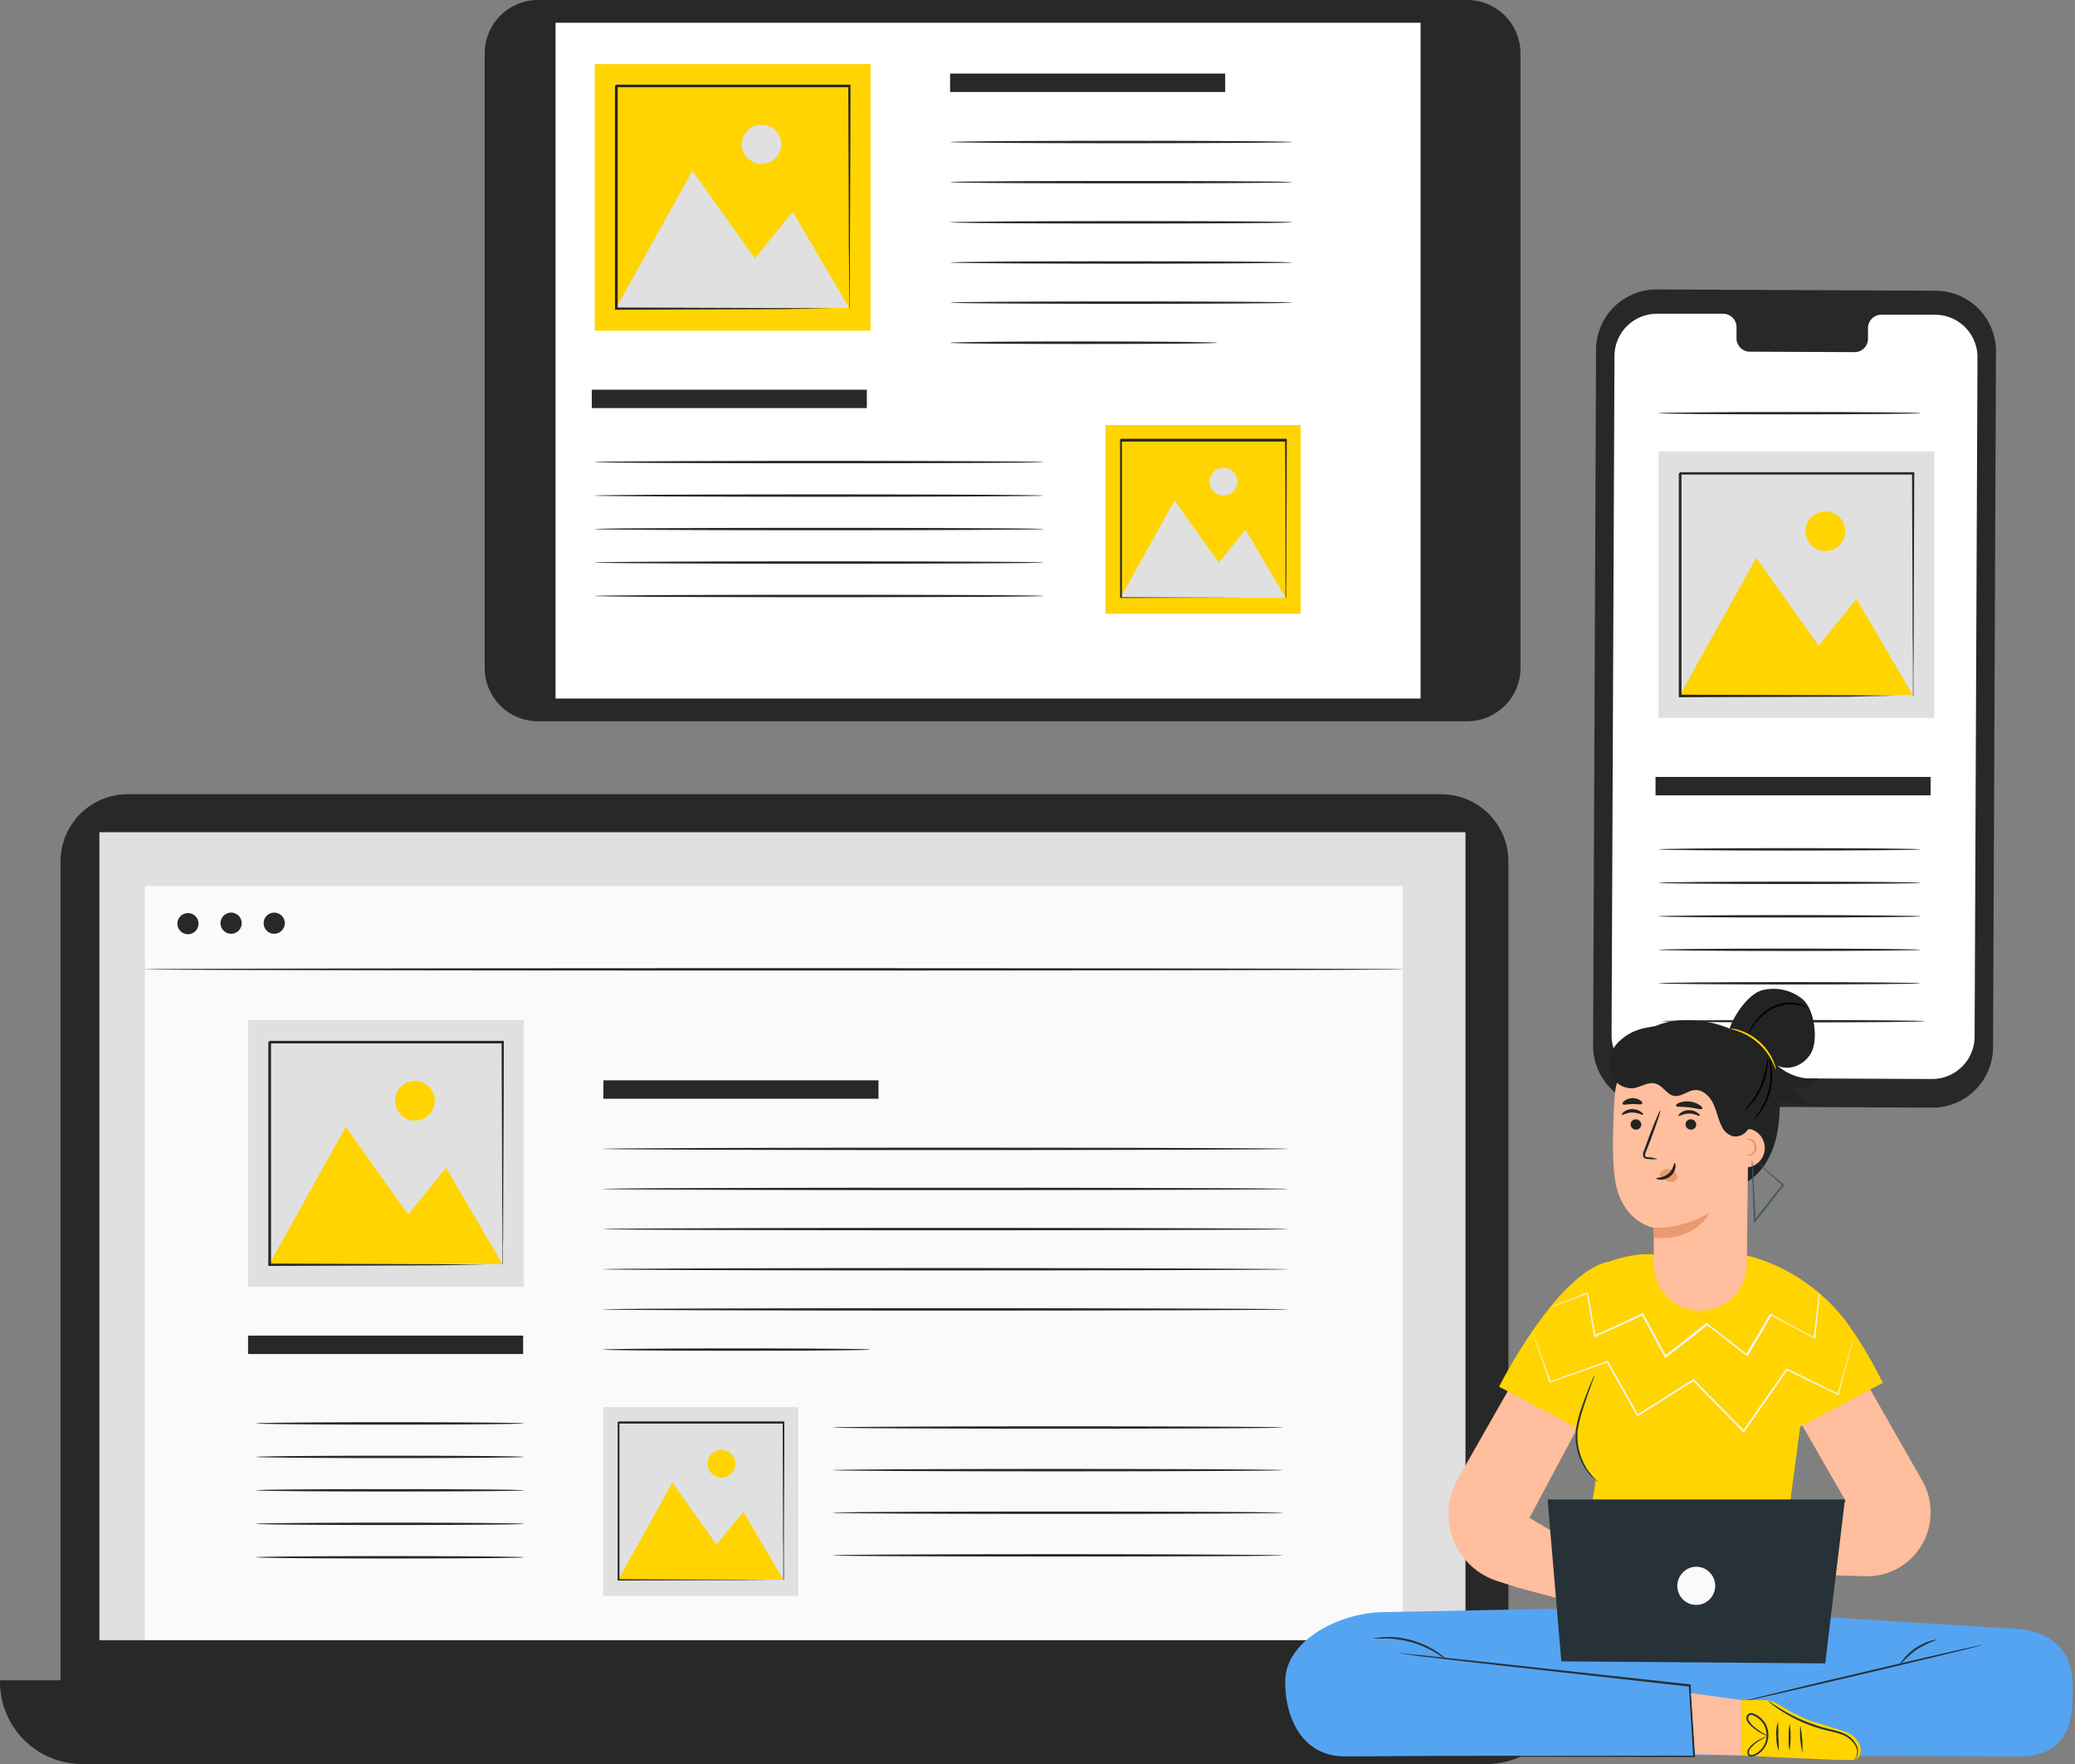 <svg width="100" height="85" fill="none" xmlns="http://www.w3.org/2000/svg"><rect width="100%" height="100%" fill="#808080" stroke="none"/><path d="M93.11 53.372l-13.424-.063a2.92 2.92 0 01-2.91-2.925l.142-33.536a2.913 2.913 0 011.818-2.686 2.92 2.92 0 011.12-.215l13.423.062a2.922 2.922 0 012.694 1.808c.146.355.22.734.219 1.118l-.142 33.533a2.917 2.917 0 01-2.94 2.904z" fill="#282828"/><path d="M93.261 15.165h-2.603a.644.644 0 00-.634.667v.469a.646.646 0 01-.634.667l-5.076-.022a.647.647 0 01-.627-.667v-.494a.648.648 0 00-.63-.667h-3.195a2.045 2.045 0 00-2.056 2.032l-.14 32.731a2.041 2.041 0 002.04 2.05l13.398.062a2.05 2.05 0 002.058-2.032l.138-32.733a2.046 2.046 0 00-2.038-2.063z" fill="#fff"/><path d="M93.041 37.438H79.784v.887h13.257v-.887zM92.563 40.928c0 .031-2.83.058-6.32.058-3.488 0-6.32-.027-6.32-.058 0-.031 2.83-.06 6.32-.06 3.492 0 6.32.027 6.32.06zM92.563 19.91c0 .03-2.83.057-6.32.057-3.488 0-6.32-.026-6.32-.058 0-.03 2.83-.057 6.32-.057 3.492 0 6.32.024 6.32.057zM92.563 42.54c0 .031-2.83.058-6.32.058-3.488 0-6.32-.027-6.32-.058 0-.031 2.83-.058 6.32-.058 3.492 0 6.32.027 6.32.058zM92.563 44.154c0 .031-2.83.058-6.32.058-3.488 0-6.32-.027-6.32-.058 0-.031 2.83-.06 6.32-.06 3.492 0 6.32.027 6.32.06zM92.563 45.766c0 .031-2.83.058-6.32.058-3.488 0-6.32-.027-6.32-.058 0-.031 2.83-.058 6.32-.058 3.492 0 6.32.027 6.32.058zM92.563 47.38c0 .031-2.83.058-6.32.058-3.488 0-6.32-.027-6.32-.058 0-.031 2.83-.058 6.32-.058 3.492 0 6.32.034 6.32.058zM92.75 49.208c0 .033-2.83.058-6.32.058-3.488 0-6.319-.025-6.319-.058 0-.034 2.828-.058 6.32-.058 3.49 0 6.319.026 6.319.058z" fill="#282828"/><path d="M93.22 21.748H79.93v12.848h13.29V21.748z" fill="#E0E0E0"/><path d="M80.96 33.496l3.678-6.612 3.006 4.226 1.826-2.243 2.72 4.629H80.96zM88.925 25.599a.955.955 0 01-1.143.937.956.956 0 111.143-.937z" fill="#FFD400"/><path d="M92.19 33.531a.437.437 0 010-.05v-.152-.578c0-.51 0-1.245-.016-2.181 0-1.877-.016-4.549-.027-7.757l.054.053H80.973a.604.604 0 01.062-.062V33.527l-.055-.053 8.119.026 2.292.016H92.16h-.747l-2.298.055-8.155.027h-.054v-.056-5.064V22.82l.065-.065h11.283v.056l-.029 7.781c0 .932-.01 1.663-.013 2.17v.712c0 .035-.02.06-.022.057zM23.359 2.568v29.618a2.569 2.569 0 002.57 2.568h44.777c1.42 0 2.57-1.15 2.57-2.568V2.568A2.569 2.569 0 0070.706 0H25.93c-1.42 0-2.57 1.15-2.57 2.568z" fill="#282828"/><path d="M26.774 1.096v32.562h41.687V1.096H26.774z" fill="#fff"/><path d="M70.758 16.043a1.336 1.336 0 01.944 2.277 1.335 1.335 0 01-1.888-1.886c.25-.25.59-.39.944-.39zM24.797 12.415v9.924c0 .15.121.272.271.272h.01c.15 0 .27-.122.27-.272v-9.924a.271.271 0 00-.27-.271h-.01a.271.271 0 00-.271.27zM59.045 3.544H45.788v.887h13.257v-.887zM41.776 18.778H28.519v.887h13.257v-.887zM62.273 6.843c0 .031-3.69.058-8.233.058-4.543 0-8.244-.027-8.244-.058 0-.03 3.69-.058 8.244-.058 4.555 0 8.233.025 8.233.058zM62.273 8.777c0 .034-3.69.058-8.233.058-4.543 0-8.244-.024-8.244-.058 0-.033 3.69-.057 8.244-.057 4.555 0 8.233.026 8.233.057zM62.273 10.714c0 .031-3.69.058-8.233.058-4.543 0-8.244-.027-8.244-.058 0-.031 3.69-.06 8.244-.06 4.555 0 8.233.018 8.233.06zM62.273 12.648c0 .031-3.69.058-8.233.058-4.543 0-8.244-.027-8.244-.058 0-.031 3.69-.058 8.244-.058 4.555 0 8.233.025 8.233.058zM62.273 14.582c0 .031-3.69.058-8.233.058-4.543 0-8.244-.027-8.244-.058 0-.03 3.69-.057 8.244-.057 4.555 0 8.233.026 8.233.057zM58.657 16.517c0 .033-2.892.058-6.434.058-3.543 0-6.435-.025-6.435-.058 0-.034 2.881-.065 6.434-.065 3.554 0 6.435.033 6.435.065zM50.287 22.266c0 .033-4.842.058-10.814.058s-10.814-.025-10.814-.058 4.842-.058 10.814-.058 10.814.025 10.814.058zM50.287 23.88c0 .031-4.842.058-10.814.058s-10.814-.027-10.814-.058c0-.031 4.842-.058 10.814-.058s10.814.025 10.814.058zM50.287 25.492c0 .033-4.842.058-10.814.058s-10.814-.025-10.814-.058 4.842-.058 10.814-.058 10.814.027 10.814.058zM50.287 27.106c0 .031-4.842.058-10.814.058s-10.814-.027-10.814-.058c0-.031 4.842-.058 10.814-.058s10.814.025 10.814.058zM50.287 28.718c0 .033-4.842.058-10.814.058s-10.814-.025-10.814-.058 4.842-.058 10.814-.058 10.814.02 10.814.058z" fill="#282828"/><path d="M41.954 3.088h-13.29v12.848h13.29V3.088z" fill="#FFD400"/><path d="M29.693 14.836l3.678-6.612 3.006 4.226 1.827-2.243 2.72 4.629h-11.23zM37.66 6.939a.956.956 0 11-1.912 0 .956.956 0 011.911 0z" fill="#E0E0E0"/><path d="M40.923 14.871a.476.476 0 010-.053v-.149-.578c0-.509 0-1.247-.015-2.18 0-1.877-.016-4.552-.027-7.76l.053.055H29.707a.616.616 0 01.062-.062V14.872l-.056-.056 8.12.029 2.29.013h.771-.772l-2.274.038-8.155.029h-.055v-.056-5.064-5.66c-.058.055.075-.08.064-.065H40.986v.053c0 3.224-.02 5.907-.027 7.793 0 .931 0 1.663-.014 2.17v.711c0 .036-.02.067-.022.064z" fill="#282828"/><path d="M62.68 20.483h-9.405v9.093h9.405v-9.093z" fill="#FFD400"/><path d="M54.005 28.798l2.601-4.68 2.13 2.99 1.292-1.587 1.923 3.277h-7.946zM59.632 23.209a.666.666 0 01-1.14.471.666.666 0 11.945-.943.667.667 0 01.195.472z" fill="#E0E0E0"/><path d="M61.95 28.823v-.143-.409-1.543c0-1.334 0-3.22-.02-5.491l.038.04h-7.946c-.01 0 .085-.085.045-.045v7.584l-.038-.04 5.745.02h2.052-2.036l-5.77.018h-.04v-.038V21.188c-.038.04.056-.056.047-.047h7.986v.038c0 2.28-.016 4.182-.02 5.516 0 .667 0 1.176-.011 1.536v.502a.264.264 0 01-.032.09zM69.451 38.27H6.16a3.24 3.24 0 00-3.242 3.238v39.626a3.24 3.24 0 003.242 3.239h63.292a3.24 3.24 0 003.243-3.24V41.509a3.24 3.24 0 00-3.243-3.239z" fill="#282828"/><path d="M0 80.965h75.597v.078A3.956 3.956 0 0171.637 85H3.96A3.964 3.964 0 01.3 82.555 3.955 3.955 0 010 81.04v-.078.003z" fill="#282828"/><path d="M70.626 40.101H4.79v38.934h65.835V40.101z" fill="#E0E0E0"/><path d="M30.928 80.965l.936 1.49h13.2l.872-1.49H30.928z" fill="#282828"/><path d="M67.6 42.693H6.987V79.02H67.6V42.693z" fill="#FAFAFA"/><path d="M9.567 44.485a.509.509 0 11-1.017 0 .509.509 0 011.017 0zM11.648 44.485a.51.51 0 11-1.02 0 .51.51 0 011.02 0zM13.724 44.485a.509.509 0 11-1.018 0 .509.509 0 011.018 0zM67.6 46.709c0 .03-13.573.057-30.305.057-16.733 0-30.308-.026-30.308-.057 0-.032 13.573-.058 30.307-.058 16.735 0 30.306.024 30.306.058zM72.694 80.994H2.916v.222h69.776v-.222zM25.212 64.357H11.955v.887h13.257v-.887zM42.336 52.056H29.08v.887h13.257v-.887zM62.055 55.36c0 .03-7.383.057-16.488.057s-16.488-.026-16.488-.058c0-.03 7.38-.057 16.488-.057 9.107 0 16.488.022 16.488.057zM62.055 57.29c0 .032-7.383.057-16.488.057s-16.488-.025-16.488-.058 7.38-.058 16.488-.058c9.107 0 16.488.027 16.488.058zM62.055 59.226c0 .03-7.383.057-16.488.057s-16.488-.026-16.488-.057c0-.032 7.38-.058 16.488-.058 9.107 0 16.488.024 16.488.058zM62.055 61.16c0 .031-7.383.058-16.488.058s-16.488-.027-16.488-.058c0-.031 7.38-.058 16.488-.058 9.107 0 16.488.038 16.488.058zM62.055 63.094c0 .033-7.383.058-16.488.058s-16.488-.025-16.488-.058 7.38-.058 16.488-.058c9.107 0 16.488.027 16.488.058zM41.951 65.03c0 .032-2.881.058-6.435.058-3.553 0-6.437-.026-6.437-.057 0-.032 2.882-.058 6.437-.058 3.556 0 6.435.024 6.435.058zM61.812 68.786c0 .03-4.85.058-10.836.058-5.985 0-10.836-.027-10.836-.058 0-.031 4.85-.058 10.836-.058 5.986 0 10.836.024 10.836.058zM61.812 70.84c0 .031-4.85.058-10.836.058-5.985 0-10.836-.027-10.836-.058 0-.031 4.85-.058 10.836-.058 5.986 0 10.836.025 10.836.058zM61.812 72.892c0 .033-4.85.058-10.836.058-5.985 0-10.836-.025-10.836-.058s4.85-.058 10.836-.058c5.986 0 10.836.027 10.836.058zM61.812 74.946c0 .034-4.85.058-10.836.058-5.985 0-10.836-.024-10.836-.058 0-.033 4.85-.057 10.836-.057 5.986 0 10.836.035 10.836.057zM25.248 68.588c0 .033-2.892.058-6.453.058-3.56 0-6.452-.025-6.452-.058s2.892-.058 6.453-.058c3.56 0 6.452.027 6.452.058zM25.248 70.202c0 .031-2.892.058-6.453.058-3.56 0-6.452-.027-6.452-.058 0-.031 2.892-.058 6.453-.058 3.56 0 6.452.025 6.452.058zM25.248 71.812c0 .033-2.892.057-6.453.057-3.56 0-6.452-.024-6.452-.057 0-.034 2.892-.058 6.453-.058 3.56 0 6.452.029 6.452.058zM25.248 73.428c0 .031-2.892.058-6.453.058-3.56 0-6.452-.027-6.452-.058 0-.031 2.892-.058 6.453-.058 3.56 0 6.452.027 6.452.058zM25.248 75.04c0 .033-2.892.058-6.453.058-3.56 0-6.452-.025-6.452-.058 0-.034 2.892-.058 6.453-.058 3.56 0 6.452.027 6.452.058z" fill="#282828"/><path d="M25.245 49.159h-13.29v12.848h13.29V49.159z" fill="#E0E0E0"/><path d="M12.988 60.909l3.676-6.612 3.006 4.226 1.829-2.245 2.716 4.63H12.988zM20.951 53.012a.956.956 0 11-1.911 0 .956.956 0 011.911 0z" fill="#FFD400"/><path d="M24.216 60.944v-.053-.149-.578c0-.51 0-1.247-.015-2.183 0-1.877-.016-4.55-.027-7.757l.053.053H13c-.016.013.118-.118.062-.06v10.725l-.053-.056 8.119.03 2.29.013H24.235h-.796l-2.301.042-8.153.029h-.055v-.056-5.067V50.22l.064-.064H24.28v.053c0 3.224-.023 5.907-.03 7.782 0 .929 0 1.663-.013 2.17v.711a.188.188 0 01-.02.073z" fill="#282828"/><path d="M38.476 67.805h-9.405v9.093h9.405v-9.093z" fill="#E0E0E0"/><path d="M29.8 76.12l2.604-4.68 2.127 2.99 1.293-1.587 1.925 3.277H29.8zM35.436 70.53a.666.666 0 01-1.14.473.667.667 0 111.14-.472z" fill="#FFD400"/><path d="M37.749 76.145a.239.239 0 010-.038v-.105-.409c0-.362 0-.889-.012-1.545 0-1.334-.01-3.22-.017-5.49l.038.039h-7.946c-.011 0 .082-.085.042-.045v7.586l-.04-.04 5.747.02 1.62.011h.43-.423l-1.611.011-5.772.02h-.038v-.04-3.584-4c-.04.04.054-.055.047-.046h7.984v.04c0 2.281-.016 4.18-.02 5.514v2.038a.19.19 0 01-.03.063z" fill="#282828"/><path d="M96.545 78.448l-13.033-.804a7.914 7.914 0 00-.137-.296l-3.532.07-1.15-.07-.046.095-11.856.238c-2.365 0-4.85 1.452-4.85 3.31-.03 1.763.82 3.686 2.938 3.642l16.154-.055 16.156.055c2.118.044 2.678-1.244 2.681-2.77.242-2.845-1.52-3.39-3.325-3.415z" fill="#55A4F2"/><path d="M66.362 84.636h.307l.874-.009 3.25-.014 10.853-.014-.046.05c-.023-.353-.045-.74-.07-1.124l-.142-2.293.04.042-9.992-1.12-2.962-.342-.796-.115-.206-.028a.664.664 0 01-.07-.01.265.265 0 01.07 0l.208.017.798.081 2.965.314 9.996 1.09h.037v.039l.142 2.293.07 1.124v.049h-.05l-10.851-.014H66.45l-.09-.016z" fill="#263238"/><path d="M69.693 79.964c-.01.012-.175-.119-.457-.293a4.848 4.848 0 00-1.187-.53 4.911 4.911 0 00-1.283-.19c-.332 0-.539.021-.54 0-.002-.021.049-.02.143-.033.132-.022.264-.034.397-.037.442-.013.883.044 1.308.167a4.32 4.32 0 011.197.558c.112.074.218.156.319.245.04.032.074.07.103.113zM95.533 79.265c0 .025-2.566.651-5.74 1.399-3.176.748-5.758 1.335-5.763 1.31-.005-.024 2.564-.65 5.741-1.398 3.177-.748 5.755-1.335 5.762-1.31z" fill="#263238"/><path d="M93.359 79.013c-.353.124-.691.286-1.008.485a5.202 5.202 0 00-.818.765c.04-.105.1-.202.175-.285.338-.432.8-.748 1.322-.907a.881.881 0 01.329-.058z" fill="#263238"/><path d="M88.507 64.101l4.13 7.243a3.093 3.093 0 01-1.08 4.172c-.5.301-1.073.452-1.655.435l-6.338-.176-.175-2.324 5.584-1.075-3.765-6.566 3.3-1.709zM73.123 76.494l5.829 1.556.126-1.764-5.372-3.143 3.922-7.338-3.292-1.706-4.127 7.243a3.411 3.411 0 00.676 4.096 3.36 3.36 0 001.267.744l.971.312z" fill="#FFBE9D"/><path d="M86.755 68.75l3.983-2.116a20.378 20.378 0 00-1.706-2.868 8.728 8.728 0 00-5.321-3.38l-4.582.055c-.56.05-1.11.176-1.635.378V60.8c-2.486.554-5.251 6.018-5.251 6.018l3.625 1.925.08.575c.109.761.437 1.473.945 2.047l-1.05 6.996 11.767.247L86.11 73.6l.646-4.85z" fill="#FFD400"/><path d="M77.007 71.407a.874.874 0 01-.175-.134 2.515 2.515 0 01-.4-.45 2.942 2.942 0 01-.49-1.908c.057-.36.147-.715.267-1.059.107-.319.213-.601.306-.837.093-.237.175-.424.233-.554a.995.995 0 01.1-.196 1.075 1.075 0 01-.069.21l-.204.564c-.082.226-.186.53-.286.84-.113.342-.2.693-.259 1.05a3.04 3.04 0 00.45 1.855c.158.221.334.428.527.62zM75.245 80.055l-.663-7.803h14.331l-.95 7.9-12.718-.097z" fill="#263238"/><path d="M82.66 76.413a.926.926 0 01-.564.852.908.908 0 01-.996-.2.924.924 0 01.647-1.571.91.91 0 01.645.27c.17.172.267.405.267.649z" fill="#FAFAFA"/><path d="M81.495 81.581l2.435.342v2.665l-2.239-.058-.196-2.949z" fill="#FFBE9D"/><path d="M83.93 81.923h1.094a1.2 1.2 0 01.606.164l.577.335a8.97 8.97 0 001.009.486c.665.215 1.783.504 2.02.688.671.529.467 1.14.097 1.206-.323.056-5.403-.214-5.403-.214v-2.665z" fill="#FFD400"/><path d="M85.726 84.368a1.764 1.764 0 01-.118-.693 1.735 1.735 0 01.077-.706c.018.235.023.47.014.706.023.23.031.462.027.693zM86.245 84.354a2.268 2.268 0 01-.04-.637 2.155 2.155 0 01.05-.635c.058.422.055.85-.01 1.272zM86.859 84.46a4.769 4.769 0 01-.102-1.313c.094.43.128.873.102 1.313zM85.253 83.659a.794.794 0 01-.224-.072 2.094 2.094 0 01-.704-.487.654.654 0 01-.14-.2.282.282 0 01.032-.273.2.2 0 01.136-.076c.05-.005.1.001.147.018a1.091 1.091 0 01.714.905 1.107 1.107 0 01-.484 1.047.709.709 0 01-.252.113.277.277 0 01-.142 0 .188.188 0 01-.11-.097.28.28 0 01.031-.254.82.82 0 01.14-.176c.155-.151.339-.271.54-.353a.697.697 0 01.225-.065s-.077.032-.212.097a1.88 1.88 0 00-.508.368.774.774 0 00-.124.16.212.212 0 00-.024.186.143.143 0 00.175.058.636.636 0 00.219-.104 1.017 1.017 0 00.442-.965 1.025 1.025 0 00-.65-.837.174.174 0 00-.197.03.204.204 0 00-.02.195c.067.125.158.235.267.325.218.187.461.34.723.457zM89.333 84.802a.63.63 0 00.133-.168.626.626 0 00-.072-.555 1.227 1.227 0 00-.675-.515c-.308-.111-.678-.166-1.05-.283a7.247 7.247 0 01-1.809-.83 5.455 5.455 0 01-.492-.353 1.223 1.223 0 01-.166-.147c.067.032.13.072.187.119.118.077.288.192.506.322.566.338 1.17.606 1.8.798.365.114.731.176 1.05.29.293.097.541.297.7.563a.656.656 0 01.046.604.365.365 0 01-.113.125.13.13 0 01-.045.03z" fill="#263238"/><path d="M87.684 62.306v.146c-.008.104-.022.245-.038.427-.039.38-.093.92-.16 1.601v.041l-.036-.02-2.113-1.12.051-.014-1.148 1.951-.025.043-.038-.03-1.926-1.494h.056l-.841.665-1.177.908-.042.034-.024-.048-1.094-2.037.054.019-2.317 1.04-.044.02v-.046l-.35-2.08.035.022-1.327.51-.35.132-.091.032h-.032s.01 0 .029-.016l.089-.04.35-.144 1.318-.529.031-.012v.031c.104.58.226 1.276.37 2.075l-.062-.021 2.313-1.059.036-.015.02.035c.35.644.714 1.326 1.097 2.035l-.068-.014 1.148-.907.842-.665.028-.02.028.02L84.2 65.26l-.063.012 1.157-1.94.018-.032.033.018 2.1 1.138-.04.023.186-1.6.052-.423c0-.046.012-.082.016-.11a.094.094 0 01.024-.04z" fill="#F5F5F5"/><path d="M89.377 64.269a.227.227 0 01-.009.05c-.01.04-.02.089-.037.15l-.15.578c-.135.508-.331 1.234-.573 2.146l-.01.035-.032-.015-2.47-1.195.05-.012-2.08 2.988-.031.044-.037-.039L82 66.96c-.14-.143-.28-.288-.42-.429h.058l-2.694 1.702-.038.025-.023-.04-1.453-2.585.046.018-2.77.96h-.026l-.008-.025-.615-1.798-.159-.476-.04-.123-.01-.044a.273.273 0 01.018.04c.01.032.027.07.046.122.04.11.098.27.175.472l.646 1.803-.035-.017 2.753-.978.03-.01.016.026 1.461 2.58-.061-.015 2.692-1.699.031-.02.025.026.42.43 1.997 2.034h-.068l2.09-2.983.026-.016.028.014 2.463 1.21-.04.01.598-2.137.166-.573.044-.148c.01-.037.009-.046.009-.046z" fill="#F5F5F5"/><path d="M87.613 51.964a2.548 2.548 0 01-1.957-.622c.637.324 1.488-.12 1.712-.805.224-.684.04-1.954-.516-2.406a2.207 2.207 0 00-1.926-.416c-.656.176-1.351 1.183-1.566 1.833l.012.02c-.1-.04-.203-.079-.305-.114a5.214 5.214 0 00-2.261-.272c-.77.078-1.494.4-2.07.92l4.449 7.208c.808-.072 1.524-.62 1.948-1.319.423-.699.586-1.527.626-2.344.01-.205.01-.413 0-.62l1.432.234a3.216 3.216 0 00-.952-.858 1.189 1.189 0 001.374-.439z" fill="#232323"/><path d="M81.985 63.152a2.23 2.23 0 001.548-.665c.41-.416.644-.977.65-1.564l.104-8.968a.718.718 0 00-.177-.486.707.707 0 00-.457-.239l-3.76-.957c-1.203-.13-2.003 1.365-2.08 2.584-.084 1.352-.135 2.998.024 4.016.32 2.03 1.864 2.293 1.864 2.293v1.748a2.271 2.271 0 00.677 1.604 2.236 2.236 0 001.61.64l-.003-.006z" fill="#FFBE9D"/><path d="M78.582 54.17a.26.26 0 00.25.262.242.242 0 00.181-.061.248.248 0 00.084-.174.262.262 0 00-.43-.2.25.25 0 00-.085.174zM78.162 53.717c.032.034.228-.112.506-.11.278.001.482.14.511.105.03-.035-.017-.076-.106-.141a.697.697 0 00-.41-.127.674.674 0 00-.403.13c-.085.066-.113.128-.098.143zM81.231 54.17a.26.26 0 00.249.262.245.245 0 00.243-.139.252.252 0 00.024-.096.264.264 0 00-.347-.25.25.25 0 00-.169.224zM80.895 53.769c.031.035.227-.112.506-.112.278 0 .481.142.51.108.03-.034-.017-.078-.106-.143a.72.72 0 00-.41-.127.674.674 0 00-.402.132c-.086.066-.114.127-.098.142zM79.885 55.846a1.78 1.78 0 00-.45-.08c-.072 0-.138-.024-.15-.071a.356.356 0 01.047-.214l.21-.543c.29-.776.502-1.411.47-1.425-.03-.014-.291.607-.584 1.383l-.2.548a.407.407 0 00-.036.28.176.176 0 00.115.105c.04.01.08.016.121.017.152.02.305.02.457 0z" fill="#232323"/><path d="M79.694 59.16a5.093 5.093 0 002.697-.724s-.654 1.393-2.67 1.204l-.027-.48zM80.004 56.522a.5.5 0 01.448-.189.463.463 0 01.317.177.298.298 0 01.02.335.335.335 0 01-.364.091 1.024 1.024 0 01-.35-.213.295.295 0 01-.078-.083.094.094 0 010-.104" fill="#EB996E"/><path d="M80.704 56.04c-.045 0-.045.302-.304.517-.26.215-.58.177-.582.226 0 .018.072.058.207.062a.748.748 0 00.486-.177.66.66 0 00.235-.432c.012-.121-.021-.197-.042-.196zM80.769 53.278c.028.078.306.04.632.081.325.04.59.13.633.06.02-.031-.028-.104-.133-.176a1.102 1.102 0 00-.964-.108c-.12.048-.179.104-.168.143zM78.201 53.2c.05.064.24 0 .471 0 .231 0 .425.043.47-.024.02-.032-.011-.095-.097-.155a.672.672 0 00-.758.023c-.08.06-.107.125-.086.157z" fill="#232323"/><path d="M84.056 54.474a.5.5 0 01.525.027.938.938 0 01.417 1.116.927.927 0 01-1.005.63" fill="#FFBE9D"/><path d="M84.198 55.645c0-.014.079.018.175-.028a.351.351 0 00.175-.353.354.354 0 00-.215-.326c-.102-.04-.175-.021-.175-.037 0-.016.068-.064.201-.034.077.02.145.063.196.124.062.076.097.17.1.268a.402.402 0 01-.252.422c-.142.044-.219-.027-.205-.036z" fill="#EB996E"/><path d="M84.747 56.062s.035.019.093.065l.247.203.875.744.028.025-.024.03c-.324.391-.685.882-1.089 1.395-.093.114-.184.227-.273.333l-.075.088v-.114c-.037-.828-.065-1.56-.083-2.083 0-.25-.01-.457-.014-.62a1.233 1.233 0 010-.225c.018.073.027.148.028.224.01.162.025.368.042.617.032.53.072 1.256.11 2.081l-.078-.026.27-.333c.404-.51.768-.999 1.1-1.387v.055l-.845-.774-.233-.22a.452.452 0 01-.079-.078z" fill="#455A64"/><path d="M80.683 49.385a7.3 7.3 0 00-1.467.163 2.461 2.461 0 00-1.27.72 1.506 1.506 0 00-.35 1.384c.068.24.216.448.419.59.203.143.448.211.695.193.371-.05.727-.326 1.085-.217.36.11.525.52.876.586.35.065.649-.247.995-.277.386-.034.718.284.89.631.171.348.236.743.407 1.09a.882.882 0 00.526.498.71.71 0 00.628-.177c.164-.158.29-.352.367-.568a3.174 3.174 0 00-.206-2.795 3.142 3.142 0 00-.99-1.038 3.113 3.113 0 00-1.345-.486" fill="#232323"/><path d="M85.584 51.54c-.016 0-.063-.161-.186-.41a2.949 2.949 0 00-1.557-1.411c-.26-.1-.43-.129-.427-.145a.345.345 0 01.122 0c.11.016.22.042.326.078a2.675 2.675 0 011.594 1.452c.046.101.083.208.109.317.019.076.019.118.019.12z" fill="#FFD400"/><path d="M87.122 48.569a3.27 3.27 0 00-.484-.152 1.912 1.912 0 00-1.182.176c-.362.191-.674.465-.912.8-.187.255-.275.435-.289.428a.37.37 0 01.05-.132c.053-.116.115-.228.187-.334.23-.357.549-.648.924-.845.378-.191.81-.248 1.225-.16.125.028.246.073.359.134.087.048.126.08.122.085zM85.186 50.946c.023.138.023.279 0 .417a3.317 3.317 0 01-.784 1.83 1.277 1.277 0 01-.302.286c-.025-.02.45-.458.75-1.176.17-.436.284-.892.337-1.357z" fill="#000"/><path d="M85.244 50.996s.023.04.05.116c.036.11.062.221.078.335a2.886 2.886 0 01-.539 2.152c-.068.093-.144.18-.227.258-.06.054-.093.083-.099.077-.005-.005.114-.137.273-.372a3.18 3.18 0 00.526-2.106c-.027-.284-.072-.455-.062-.46z" fill="#000"/></svg>